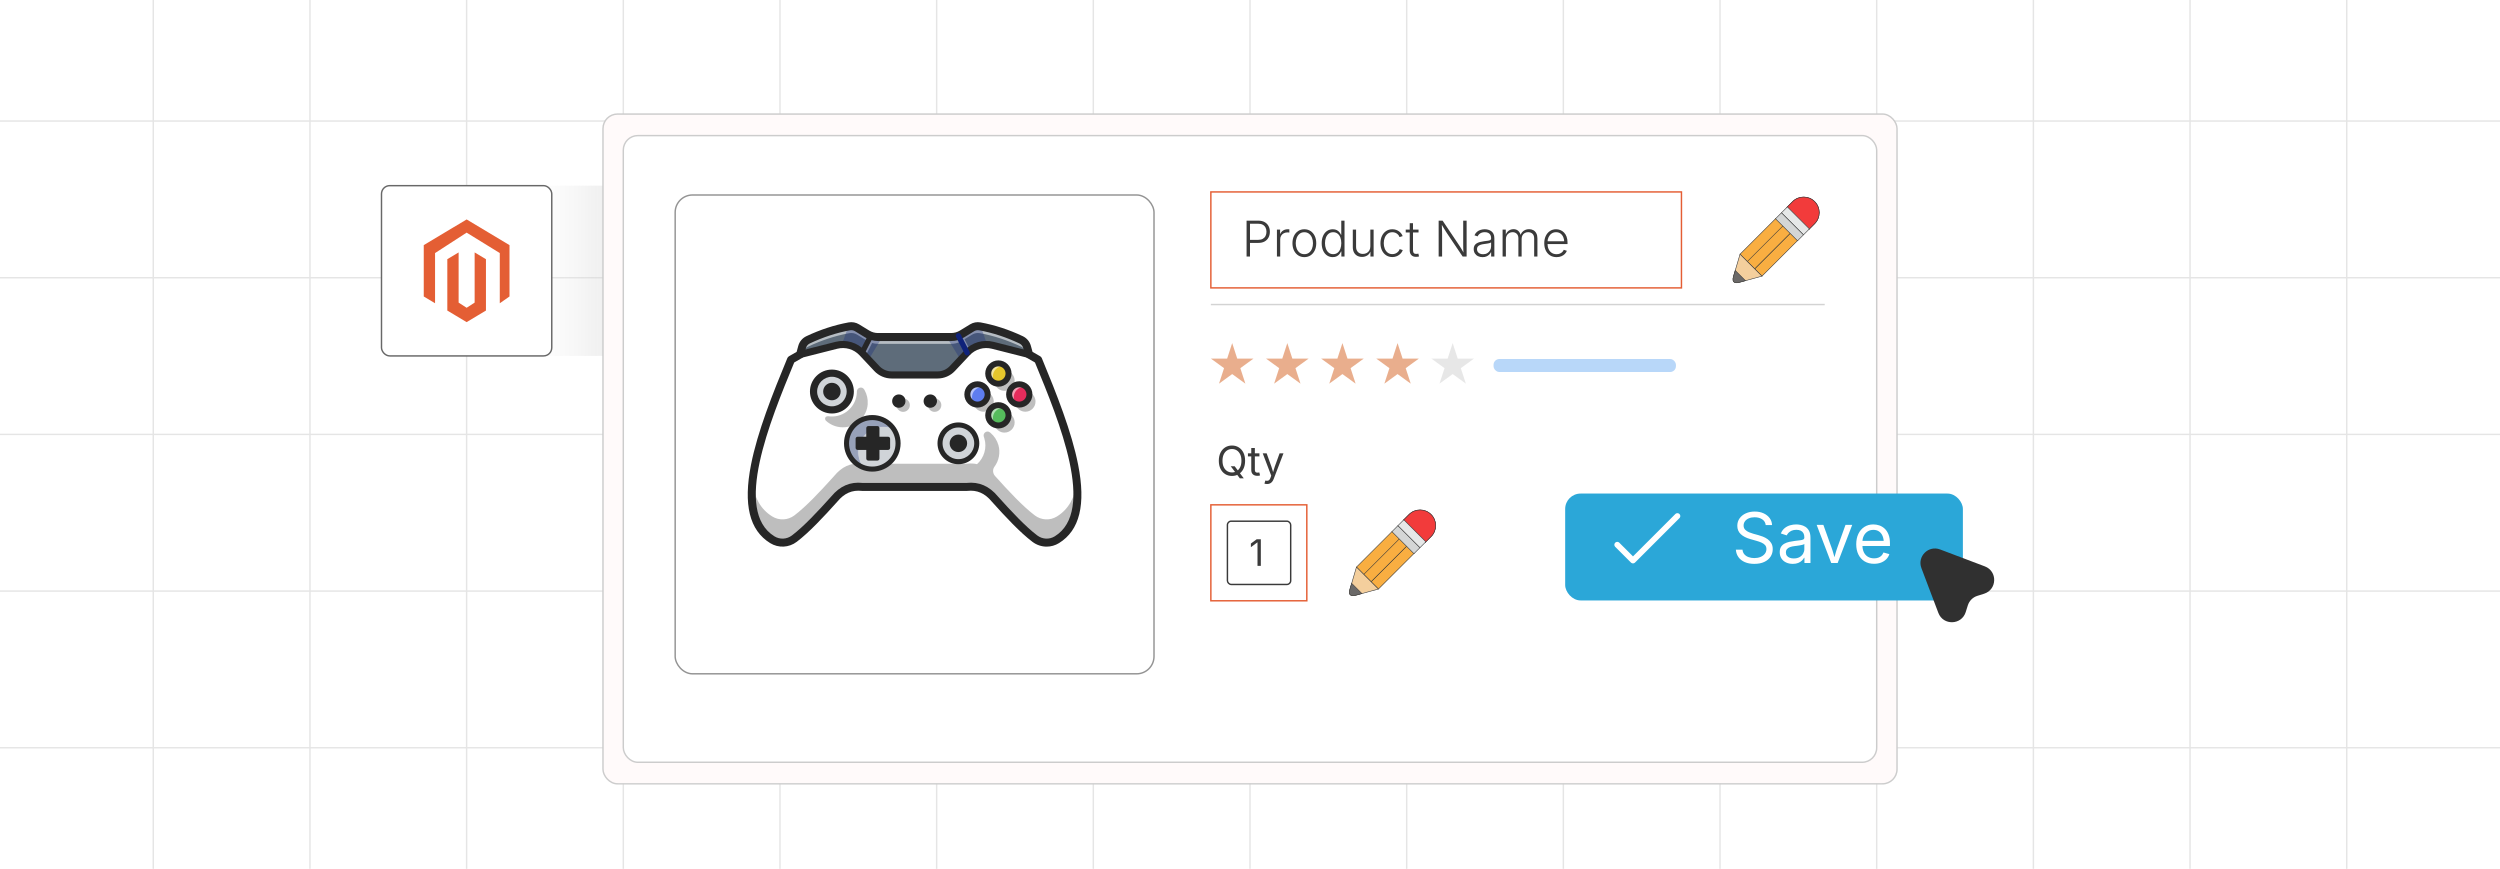 <?xml version="1.0" encoding="UTF-8"?><svg id="_01-Inline-Product-Editing-on-Frontend-Pages" xmlns="http://www.w3.org/2000/svg" xmlns:xlink="http://www.w3.org/1999/xlink" viewBox="0 0 860 298.867"><defs><linearGradient id="linear-gradient" x1="175.27" y1="93.148" x2="238.63" y2="93.148" gradientUnits="userSpaceOnUse"><stop offset="0" stop-color="#fff" stop-opacity="0"/><stop offset="1" stop-color="#a9a9a9"/></linearGradient><filter id="drop-shadow-1" filterUnits="userSpaceOnUse"><feOffset dx="0" dy="5"/><feGaussianBlur result="blur" stdDeviation="4"/><feFlood flood-color="#333" flood-opacity=".09"/><feComposite in2="blur" operator="in"/><feComposite in="SourceGraphic"/></filter><filter id="drop-shadow-2" filterUnits="userSpaceOnUse"><feOffset dx="3" dy="3"/><feGaussianBlur result="blur-2" stdDeviation="0"/><feFlood flood-color="#2ba7d8" flood-opacity=".17"/><feComposite in2="blur-2" operator="in"/><feComposite in="SourceGraphic"/></filter></defs><line x1="-1.168" y1="257.226" x2="861.168" y2="257.226" fill="none" stroke="#e5e5e5" stroke-miterlimit="10" stroke-width=".5"/><line x1="-1.168" y1="203.33" x2="861.168" y2="203.33" fill="none" stroke="#e5e5e5" stroke-miterlimit="10" stroke-width=".5"/><line x1="-1.168" y1="149.434" x2="861.168" y2="149.434" fill="none" stroke="#e5e5e5" stroke-miterlimit="10" stroke-width=".5"/><line x1="-1.168" y1="95.538" x2="861.168" y2="95.538" fill="none" stroke="#e5e5e5" stroke-miterlimit="10" stroke-width=".5"/><line x1="-1.168" y1="41.642" x2="861.168" y2="41.642" fill="none" stroke="#e5e5e5" stroke-miterlimit="10" stroke-width=".5"/><line x1="807.272" x2="807.272" y2="298.867" fill="none" stroke="#e5e5e5" stroke-miterlimit="10" stroke-width=".5"/><line x1="753.376" x2="753.376" y2="298.867" fill="none" stroke="#e5e5e5" stroke-miterlimit="10" stroke-width=".5"/><line x1="699.48" x2="699.48" y2="298.867" fill="none" stroke="#e5e5e5" stroke-miterlimit="10" stroke-width=".5"/><line x1="645.584" x2="645.584" y2="298.867" fill="none" stroke="#e5e5e5" stroke-miterlimit="10" stroke-width=".5"/><line x1="591.688" x2="591.688" y2="298.867" fill="none" stroke="#e5e5e5" stroke-miterlimit="10" stroke-width=".5"/><line x1="537.792" x2="537.792" y2="298.867" fill="none" stroke="#e5e5e5" stroke-miterlimit="10" stroke-width=".5"/><line x1="483.896" x2="483.896" y2="298.867" fill="none" stroke="#e5e5e5" stroke-miterlimit="10" stroke-width=".5"/><line x1="430" x2="430" y2="298.867" fill="none" stroke="#e5e5e5" stroke-miterlimit="10" stroke-width=".5"/><line x1="376.104" x2="376.104" y2="298.867" fill="none" stroke="#e5e5e5" stroke-miterlimit="10" stroke-width=".5"/><line x1="322.208" x2="322.208" y2="298.867" fill="none" stroke="#e5e5e5" stroke-miterlimit="10" stroke-width=".5"/><line x1="268.312" x2="268.312" y2="298.867" fill="none" stroke="#e5e5e5" stroke-miterlimit="10" stroke-width=".5"/><line x1="214.416" x2="214.416" y2="298.867" fill="none" stroke="#e5e5e5" stroke-miterlimit="10" stroke-width=".5"/><line x1="160.52" x2="160.52" y2="298.867" fill="none" stroke="#e5e5e5" stroke-miterlimit="10" stroke-width=".5"/><line x1="106.624" x2="106.624" y2="298.867" fill="none" stroke="#e5e5e5" stroke-miterlimit="10" stroke-width=".5"/><line x1="52.728" x2="52.728" y2="298.867" fill="none" stroke="#e5e5e5" stroke-miterlimit="10" stroke-width=".5"/><rect x="175.27" y="63.862" width="63.36" height="58.572" fill="url(#linear-gradient)" opacity=".71" stroke-width="0"/><rect x="131.234" y="63.862" width="58.572" height="58.572" rx="2.833" ry="2.833" fill="#fff" stroke="#686868" stroke-miterlimit="10" stroke-width=".5"/><g id="LOGO"><polygon points="175.27 84.319 175.27 101.987 171.925 104.318 171.925 87.055 160.52 80.024 149.66 87.055 149.66 104.318 145.77 101.987 145.77 84.319 160.52 75.486 175.27 84.319" fill="#e45e34" stroke-width="0"/><polygon points="167.166 89.162 167.166 106.83 164.475 108.441 160.52 110.811 156.562 108.441 153.875 106.83 153.875 89.162 157.765 86.832 157.765 104.094 160.52 105.877 163.276 104.094 163.276 86.832 167.166 89.162" fill="#e45e34" stroke-width="0"/></g><g filter="url(#drop-shadow-1)"><rect x="207.427" y="34.232" width="445.146" height="230.404" rx="5" ry="5" fill="snow" stroke="#ccc" stroke-miterlimit="10" stroke-width=".5"/><rect x="214.416" y="41.642" width="431.168" height="215.584" rx="5" ry="5" fill="#fff" stroke="#ccc" stroke-miterlimit="10" stroke-width=".5"/></g><rect x="535.419" y="166.786" width="136.813" height="36.765" rx="5.306" ry="5.306" fill="#2ba7d8" filter="url(#drop-shadow-2)" stroke-width="0"/><path d="M603.478,193.971c-1.258,0-2.35-.203-3.275-.609s-1.65-.975-2.174-1.705-.82-1.584-.891-2.561h2.285c.062.656.285,1.197.668,1.623s.873.742,1.471.949,1.236.311,1.916.311c.789,0,1.498-.129,2.127-.387s1.127-.621,1.494-1.09.551-1.012.551-1.629c0-.562-.158-1.02-.475-1.371s-.736-.641-1.26-.867-1.098-.426-1.723-.598l-2.109-.598c-1.406-.398-2.5-.969-3.281-1.711s-1.172-1.691-1.172-2.848c0-.984.266-1.846.797-2.584s1.25-1.311,2.156-1.717,1.922-.609,3.047-.609c1.148,0,2.164.203,3.047.609s1.58.959,2.092,1.658.783,1.49.814,2.373h-2.18c-.102-.852-.508-1.51-1.219-1.975s-1.586-.697-2.625-.697c-.75,0-1.408.123-1.975.369s-1.006.582-1.318,1.008-.469.912-.469,1.459c0,.609.189,1.1.568,1.471s.828.66,1.348.867.99.369,1.412.486l1.746.48c.469.125.986.297,1.553.516s1.107.51,1.623.873.939.824,1.271,1.383.498,1.244.498,2.057c0,.953-.248,1.812-.744,2.578s-1.217,1.371-2.162,1.816-2.09.668-3.434.668Z" fill="#fff" stroke-width="0"/><path d="M616.696,193.971c-.828,0-1.58-.156-2.256-.469s-1.213-.77-1.611-1.371-.598-1.332-.598-2.191c0-.75.148-1.359.445-1.828s.693-.838,1.189-1.107,1.045-.471,1.646-.604,1.207-.238,1.816-.316c.781-.102,1.418-.18,1.91-.234s.857-.148,1.096-.281.357-.359.357-.68v-.07c0-.547-.102-1.01-.305-1.389s-.508-.67-.914-.873-.914-.305-1.523-.305c-.625,0-1.16.098-1.605.293s-.807.439-1.084.732-.486.592-.627.896l-2.027-.668c.336-.797.789-1.42,1.359-1.869s1.199-.768,1.887-.955,1.367-.281,2.039-.281c.438,0,.936.053,1.494.158s1.098.314,1.617.627.949.775,1.289,1.389.51,1.432.51,2.455v8.637h-2.074v-1.781h-.141c-.148.305-.387.619-.715.943s-.754.596-1.277.814-1.156.328-1.898.328ZM617.06,192.108c.781,0,1.441-.152,1.98-.457s.949-.701,1.23-1.189.422-.998.422-1.529v-1.816c-.086.102-.273.193-.562.275s-.619.154-.99.217-.73.115-1.078.158-.623.076-.826.1c-.508.062-.982.17-1.424.322s-.795.375-1.061.668-.398.689-.398,1.189c0,.453.117.832.352,1.137s.555.535.961.691.871.234,1.395.234Z" fill="#fff" stroke-width="0"/><path d="M629.938,193.667l-5.004-13.102h2.309l2.789,7.77c.297.805.549,1.607.756,2.408s.424,1.576.65,2.326h-.773c.227-.75.443-1.525.65-2.326s.455-1.604.744-2.408l2.789-7.77h2.309l-5.004,13.102h-2.215Z" fill="#fff" stroke-width="0"/><path d="M644.681,193.948c-1.266,0-2.357-.281-3.275-.844s-1.625-1.348-2.121-2.355-.744-2.184-.744-3.527.242-2.527.727-3.551,1.17-1.824,2.057-2.402,1.924-.867,3.111-.867c.695,0,1.381.115,2.057.346s1.289.602,1.84,1.113.99,1.186,1.318,2.021.492,1.859.492,3.07v.879h-10.172v-1.781h9.035l-.984.656c0-.859-.135-1.623-.404-2.291s-.67-1.191-1.201-1.57-1.191-.568-1.98-.568-1.465.193-2.027.58-.992.891-1.289,1.512-.445,1.287-.445,1.998v1.184c0,.969.168,1.791.504,2.467s.807,1.188,1.412,1.535,1.307.521,2.104.521c.516,0,.984-.074,1.406-.223s.785-.373,1.09-.674.539-.674.703-1.119l2.039.562c-.203.656-.547,1.234-1.031,1.734s-1.084.891-1.799,1.172-1.521.422-2.42.422Z" fill="#fff" stroke-width="0"/><polyline points="556.338 187.4 561.746 192.808 577.024 177.53" fill="none" stroke="#fff" stroke-linecap="round" stroke-linejoin="round" stroke-width="2"/><path d="M676.934,208.238l-.729,2.321c-1.419,4.514-7.74,4.695-9.414.269l-5.825-15.395c-1.519-4.014,2.41-7.943,6.424-6.424l15.395,5.825c4.425,1.674,4.244,7.996-.269,9.414l-2.321.729c-1.554.488-2.771,1.706-3.26,3.26Z" fill="#303030" stroke-width="0"/><rect x="232.258" y="67.074" width="164.72" height="164.72" rx="5.981" ry="5.981" fill="#fff" stroke="#939393" stroke-miterlimit="10" stroke-width=".5"/><path d="M363.572,185.656c-2.364,1.466-5.382,1.305-7.598-.371-4.102-3.109-8.858-8.182-13.729-13.606-2.438-2.944-5.502-4.657-9.681-4.176h-35.892c-4.176-.482-7.244,1.231-9.677,4.176-.132.148-.264.292-.395.437-4.736,5.259-9.348,10.143-13.334,13.169-2.22,1.676-5.234,1.837-7.602.371-5.856-3.611-7.581-10.398-6.922-18.741.004-.078.012-.156.021-.239.136-1.701.379-3.463.704-5.279,0-.008,0-.021.004-.029.025-.14.054-.284.078-.424,1.544-8.376,4.818-17.786,8.405-26.928,1.062-2.706,2.15-5.386,3.229-8.014.313-.758.622-1.52.931-2.265l3.109-1.783.049-.165.671-2.463c.288-1.067,1.034-1.956,2.034-2.426,4.456-2.108,9.055-3.665,13.824-4.571.124-.025.243-.049.366-.07.914-.165,1.861.012,2.66.498l3.504,2.137c1.112.684,2.393,1.046,3.702,1.046h25.173c1.305,0,2.586-.362,3.702-1.046l3.5-2.137c.795-.486,1.746-.663,2.664-.498,4.892.898,9.616,2.479,14.186,4.641,1.001.469,1.742,1.359,2.038,2.426l.717,2.627,3.109,1.783c.329.795.663,1.602.992,2.413,4.769,11.6,9.706,24.321,11.65,35.225,1.935,10.843.91,19.894-6.193,24.28Z" fill="#5e6c7a" stroke-width="0"/><path d="M269.189,186.782c-1.238,0-2.478-.34-3.587-1.027-5.432-3.35-7.714-9.515-6.977-18.849.004-.073.012-.15.02-.23.132-1.648.362-3.378.706-5.299-.001.002-.003-.011.006-.039.012-.067.025-.136.038-.204.013-.07.027-.141.039-.21,1.718-9.32,5.623-19.844,8.411-26.95.925-2.356,1.951-4.903,3.229-8.015.144-.349.288-.7.431-1.049.167-.408.334-.815.5-1.217l.015-.037,3.103-1.78.036-.12.67-2.46c.298-1.104,1.063-2.015,2.097-2.5,4.564-2.16,9.225-3.701,13.852-4.58l.056-.011c.105-.021.208-.042.313-.059.943-.17,1.916.012,2.74.514l3.505,2.137c1.095.673,2.354,1.029,3.642,1.029h25.173c1.283,0,2.542-.356,3.642-1.029l3.5-2.137c.82-.502,1.796-.684,2.745-.513,4.753.872,9.535,2.437,14.216,4.65,1.027.482,1.793,1.393,2.101,2.499l.704,2.581,3.102,1.779.015.037c.33.795.663,1.602.993,2.414,4.927,11.986,9.75,24.553,11.657,35.249,2.222,12.451.179,20.432-6.247,24.399l0-0c-2.377,1.474-5.482,1.323-7.729-.377-4.161-3.154-9.065-8.41-13.746-13.621-2.667-3.222-5.802-4.573-9.582-4.138l-35.906.001c-3.798-.438-6.928.915-9.588,4.134-.128.144-.253.281-.378.417l-.021.023c-4.507,5.005-9.244,10.066-13.35,13.184-1.234.932-2.689,1.403-4.146,1.404ZM259.581,161.405l-.001.013c-.343,1.913-.572,3.636-.703,5.268-.009.09-.017.163-.02.236-.73,9.241,1.517,15.336,6.868,18.636,2.332,1.444,5.265,1.301,7.471-.364,4.09-3.105,8.818-8.158,13.318-13.154l.022-.024c.124-.136.248-.272.373-.412,2.712-3.281,5.912-4.659,9.778-4.214l35.879-.001c3.852-.445,7.052.935,9.771,4.218,4.67,5.198,9.565,10.445,13.71,13.587,2.171,1.642,5.171,1.788,7.466.364l0-0c6.335-3.911,8.344-11.814,6.14-24.161-1.903-10.674-6.72-23.227-11.643-35.202-.324-.799-.652-1.593-.977-2.376l-3.116-1.787-.729-2.673c-.289-1.041-1.009-1.898-1.976-2.351-4.663-2.205-9.426-3.764-14.158-4.632-.894-.16-1.811.011-2.583.483l-3.5,2.137c-1.135.695-2.436,1.063-3.763,1.063h-25.173c-1.33,0-2.632-.368-3.763-1.063l-3.504-2.137c-.775-.471-1.693-.643-2.579-.483-.105.017-.205.038-.307.058l-.057.011c-4.609.876-9.25,2.41-13.797,4.562-.973.456-1.692,1.313-1.972,2.351l-.735,2.675-3.115,1.786c-.161.39-.323.784-.485,1.179-.143.349-.286.7-.431,1.049-1.277,3.111-2.303,5.657-3.228,8.012-2.784,7.097-6.684,17.607-8.399,26.906-.012.069-.026.141-.039.212-.013.071-.027.142-.039.211l-.003.017Z" fill="#0f227a" stroke-width="0"/><g opacity=".55"><path d="M369.766,161.318c-1.944-10.904-6.881-23.625-11.65-35.225-.329-.811-.663-1.618-.992-2.413l-3.109-1.783-.717-2.627c-.297-1.067-1.038-1.956-2.038-2.425-4.571-2.162-9.294-3.743-14.186-4.641-.918-.165-1.87.012-2.664.498l-3.5,2.137c-.057.035-.117.066-.175.099-.262-.154-.593-.178-.883-.029-.257.132-.422.369-.477.631-.698.225-1.428.345-2.167.345h-25.173c-.332,0-.662-.024-.988-.07.036-.364-.148-.73-.494-.906-.451-.23-1.003-.052-1.234.399l-.014.027c-.335-.14-.661-.304-.973-.496l-3.504-2.137c-.799-.486-1.746-.663-2.66-.498-.124.021-.243.045-.366.07-4.769.906-9.368,2.463-13.824,4.571-1.001.469-1.746,1.359-2.034,2.425l-.671,2.463-.049.165-3.109,1.783c-.309.745-.618,1.507-.931,2.265-1.079,2.627-2.166,5.308-3.229,8.014-3.587,9.142-6.861,18.552-8.405,26.928-.025.14-.054.284-.078.424-.004.008-.004.021-.004.029-.325,1.816-.568,3.579-.704,5.279-.008.082-.016.161-.021.239-.12,1.524-.16,2.995-.111,4.405.021-.657.057-1.324.111-2.002.004-.078.012-.156.021-.239.136-1.701.379-3.463.704-5.279,0-.008,0-.021.004-.029.025-.14.054-.284.078-.424,1.544-8.376,4.818-17.786,8.405-26.928,1.062-2.706,2.15-5.386,3.229-8.014.313-.758.622-1.52.931-2.265l3.109-1.783.049-.165.671-2.463c.288-1.067,1.034-1.956,2.034-2.426,4.456-2.108,9.055-3.665,13.824-4.571.124-.025.243-.049.366-.07.914-.165,1.861.012,2.66.498l3.503,2.136-2.013,3.936c-.231.451-.052,1.003.399,1.234.134.068.276.101.417.101.334,0,.655-.183.817-.5l2.058-4.023c.654.195,1.335.299,2.026.299h25.173c1.039,0,2.061-.233,2.998-.671l2.248,4.395c.162.317.484.5.817.5.14,0,.283-.032.417-.101.451-.231.63-.783.399-1.234l-2.29-4.477,2.613-1.595c.795-.486,1.746-.663,2.664-.498,4.892.898,9.616,2.479,14.186,4.641,1.001.469,1.742,1.359,2.038,2.426l.717,2.627,3.109,1.783c.329.795.663,1.602.992,2.413,4.769,11.6,9.706,24.321,11.65,35.225.468,2.623.761,5.14.839,7.513.105-3.05-.209-6.387-.839-9.915Z" fill="#fff" stroke-width="0"/></g><g opacity=".3"><path d="M325.818,115.942c.049.222.078.354.078.354l4.505,7.445,1.437-.688c2.652-5.255,7.721-4.542,7.721-4.542l-2.03-5.852-.14-.329c-.124-.025-.243-.049-.366-.07-.914-.165-1.861.012-2.66.498l-3.504,2.137c-1.112.684-2.393,1.046-3.702,1.046h-1.338Z" fill="#0f227a" stroke-width="0"/></g><g opacity=".3"><path d="M303.371,115.942c-.049.222-.078.354-.078.354l-4.505,7.445-1.437-.688c-2.652-5.255-7.721-4.542-7.721-4.542l2.03-5.852.14-.329c.124-.025.243-.049.366-.07.914-.165,1.861.012,2.66.498l3.504,2.137c1.112.684,2.393,1.046,3.702,1.046h1.338Z" fill="#0f227a" stroke-width="0"/></g><path d="M369.766,161.376c-1.944-10.904-6.881-23.625-11.65-35.225-.329-.811-.663-1.618-.992-2.413l-3.109-1.783-.001-.002-12.506-3.172c-3.192-.809-6.571.179-8.824,2.58l-5.088,5.424c-1.316,1.403-3.154,2.199-5.077,2.199h-15.801c-1.923,0-3.761-.796-5.077-2.199l-5.088-5.424c-2.253-2.401-5.632-3.39-8.824-2.58l-12.508,3.174-3.109,1.783c-.309.745-.618,1.507-.931,2.265-1.079,2.627-2.166,5.308-3.229,8.014-3.587,9.142-6.861,18.552-8.405,26.928-.025.14-.054.284-.078.424-.004.008-.004.021-.004.029-.325,1.816-.568,3.579-.704,5.279-.008.082-.016.161-.021.239-.659,8.343,1.067,15.13,6.922,18.741,2.368,1.466,5.382,1.305,7.602-.371,3.986-3.027,8.598-7.911,13.334-13.169.132-.144.264-.288.395-.437,2.434-2.944,5.502-4.657,9.677-4.176h35.893c4.18-.482,7.244,1.231,9.681,4.176,4.872,5.423,9.628,10.497,13.729,13.606,2.215,1.676,5.234,1.837,7.598.371,7.104-4.386,8.129-13.437,6.193-24.28Z" fill="#fff" stroke-width="0"/><g opacity=".3"><path d="M363.572,185.653c-2.363,1.469-5.381,1.306-7.596-.368-4.104-3.109-8.859-8.185-13.729-13.609-2.44-2.942-5.506-4.654-9.682-4.171h-35.895c-4.176-.483-7.242,1.229-9.677,4.171-.129.148-.263.297-.397.44-4.736,5.257-9.347,10.141-13.331,13.169-2.22,1.674-5.233,1.837-7.601.368-5.855-3.612-7.582-10.394-6.922-18.742,0-.077.01-.153.019-.234.019-.254.043-.507.072-.765.641,5.114,2.712,9.223,6.831,11.758,2.368,1.469,5.381,1.306,7.601-.368,3.985-3.028,8.596-7.912,13.331-13.169.134-.148.268-.292.397-.44,2.435-2.942,5.501-4.654,9.677-4.176h35.895c1.277-.148,2.454-.086,3.54.148.005.005.005,0,.005,0,2.425-2.186,3.492-5.678,2.487-8.926-.048-.148-.096-.297-.148-.44-.478-1.292,1.019-2.406,2.095-1.55.067.053.129.105.191.158,1.263,1.057,2.224,2.492,2.722,4.209.742,2.61.168,5.363-1.371,7.451-.689.934-.597,2.216.146,3.107.005.006.01.012.015.018,4.87,5.424,9.624,10.5,13.729,13.609,2.215,1.674,5.233,1.837,7.596.368,4.119-2.54,6.195-6.649,6.831-11.767.88,8.802-.741,15.991-6.831,19.751Z" fill="#262626" stroke-width="0"/></g><path d="M360.049,188.043c-1.726 0-3.447-.559-4.905-1.664-4.241-3.213-9.198-8.521-13.922-13.779-.012-.014-.025-.028-.037-.042-2.402-2.903-5.091-4.074-8.465-3.688-.052.006-.104.009-.156.009h-35.893c-.052,0-.104-.003-.156-.009-3.373-.386-6.063.786-8.464,3.688-.012.014-.024.029-.037.042-4.724,5.257-9.68,10.565-13.922,13.779-2.696,2.043-6.289,2.219-9.153.449-7.131-4.406-9.285-13.226-6.587-26.964,2.219-11.299,7.387-24.302,12.49-36.653.116-.281.322-.516.587-.668l2.616-1.501.569-2.077c.4-1.459,1.41-2.665,2.774-3.309,4.781-2.259,9.669-3.856,14.529-4.746,1.252-.23,2.54.01,3.629.675l3.503,2.141c.899.549,1.93.839,2.983.839h25.174c1.053,0,2.085-.29,2.983-.839l3.504-2.141c1.088-.665,2.376-.905,3.629-.675,4.859.89,9.747,2.487,14.528,4.746,1.364.644,2.375,1.85,2.774,3.309l.569,2.077,2.615,1.501c.264.151.47.386.587.668,5.103,12.351,10.271,25.354,12.49,36.653,2.698,13.738.543,22.558-6.587,26.964-1.315.812-2.783,1.215-4.248,1.215ZM343.287,170.782c4.628,5.149,9.467,10.334,13.519,13.404,1.783,1.351,4.156,1.469,6.045.302,14.147-8.742,1.64-39.314-6.82-59.792l-2.7-1.55c-.315-.181-.546-.479-.642-.83l-.719-2.625c-.187-.683-.659-1.247-1.296-1.548-4.565-2.157-9.224-3.68-13.849-4.528-.586-.108-1.189.005-1.699.317l-3.503,2.141c-1.331.813-2.859,1.243-4.418,1.243h-25.174c-1.56,0-3.087-.43-4.418-1.243l-3.503-2.141c-.51-.311-1.112-.424-1.699-.317-4.624.847-9.284,2.371-13.849,4.528-.636.301-1.108.865-1.295,1.548l-.719,2.625c-.096.351-.327.649-.642.83l-2.7,1.55c-8.46,20.478-20.967,51.05-6.82,59.792,1.89,1.168,4.262,1.049,6.045-.302,4.052-3.07,8.891-8.255,13.519-13.404,2.986-3.598,6.522-5.121,10.799-4.655h35.74c4.277-.466,7.812,1.057,10.799,4.655Z" fill="#262626" stroke-width="0"/><path d="M322.519,130.207h-15.801c-2.252,0-4.428-.942-5.969-2.585l-5.088-5.424c-1.948-2.076-4.872-2.932-7.631-2.231l-12.507,3.172c-.655.165-1.32-.23-1.486-.885-.166-.655.23-1.32.885-1.486l12.507-3.172c3.621-.919,7.459.204,10.016,2.929l5.088,5.424c1.081,1.152,2.606,1.813,4.185,1.813h15.801c1.579,0,3.105-.661,4.185-1.813l5.088-5.424c2.556-2.725,6.393-3.848,10.016-2.929l12.507,3.172c.655.166,1.051.831.885,1.486-.166.655-.832,1.05-1.486.885l-12.507-3.172c-2.76-.7-5.684.155-7.631,2.231l-5.088,5.424c-1.541,1.643-3.717,2.585-5.969,2.585Z" fill="#262626" stroke-width="0"/><path d="M296.552,122.278c-.141,0-.283-.032-.417-.101-.451-.231-.63-.783-.399-1.234l3.002-5.868c.231-.451.784-.629,1.234-.399.451.231.63.783.399,1.234l-3.002,5.868c-.162.317-.484.5-.817.5Z" fill="#262626" stroke-width="0"/><path d="M332.689,122.278c-.333,0-.655-.182-.817-.5l-3.002-5.868c-.231-.451-.052-1.003.399-1.234.451-.23,1.003-.052,1.234.399l3.002,5.868c.231.451.052,1.003-.399,1.234-.134.068-.276.101-.417.101Z" fill="#0f227a" stroke-width="0"/><circle cx="300.071" cy="152.503" r="8.865" fill="#d0d4d8" stroke-width="0"/><path d="M300.071,161.485c-4.952,0-8.981-4.029-8.981-8.981s4.029-8.981,8.981-8.981,8.981,4.029,8.981,8.981-4.029,8.981-8.981,8.981ZM300.071,143.754c-4.825,0-8.749,3.925-8.749,8.749s3.925,8.749,8.749,8.749,8.749-3.925,8.749-8.749-3.925-8.749-8.749-8.749Z" fill="#0f227a" stroke-width="0"/><g opacity=".3"><path d="M307.242,147.294c-1.027-.419-2.155-.651-3.335-.651-4.897,0-8.865,3.971-8.865,8.865,0,1.947.627,3.748,1.694,5.209-3.244-1.315-5.53-4.497-5.53-8.214,0-4.894,3.971-8.865,8.865-8.865,2.95,0,5.561,1.44,7.172,3.656Z" fill="#102770" stroke-width="0"/><path d="M297.153,161.043l-.472-.191c-3.415-1.384-5.621-4.661-5.621-8.349,0-4.968,4.042-9.011,9.01-9.011,2.873,0,5.598,1.389,7.289,3.716l.299.412-.472-.192c-1.042-.425-2.146-.64-3.28-.64-4.808,0-8.721,3.912-8.721,8.72,0,1.859.576,3.631,1.666,5.124l.3.411ZM300.07,143.783c-4.808,0-8.72,3.912-8.72,8.72,0,3.4,1.937,6.439,4.977,7.877-.938-1.45-1.431-3.123-1.431-4.872,0-4.968,4.042-9.011,9.011-9.011.999,0,1.975.162,2.909.481-1.649-2.01-4.134-3.196-6.745-3.196Z" fill="#0f227a" stroke-width="0"/></g><path d="M300.071,162.24c-5.368,0-9.736-4.368-9.736-9.736s4.368-9.736,9.736-9.736,9.736,4.368,9.736,9.736-4.368,9.736-9.736,9.736ZM300.071,144.509c-4.408,0-7.995,3.586-7.995,7.995s3.587,7.995,7.995,7.995,7.995-3.586,7.995-7.995-3.587-7.995-7.995-7.995Z" fill="#262626" stroke-width="0"/><circle cx="329.687" cy="152.503" r="6.318" fill="#5e6c7a" stroke-width="0"/><path d="M329.687,158.967c-3.564,0-6.463-2.899-6.463-6.463s2.899-6.463,6.463-6.463c3.564,0,6.463,2.899,6.463,6.463s-2.899,6.463-6.463,6.463ZM329.687,146.331c-3.404,0-6.173,2.769-6.173,6.173,0,3.404,2.769,6.173,6.173,6.173s6.173-2.769,6.173-6.173c0-3.404-2.769-6.173-6.173-6.173Z" fill="#0f227a" stroke-width="0"/><circle cx="329.687" cy="152.503" r="6.318" fill="#d0d4d8" stroke-width="0"/><path d="M329.687,158.937c-3.548,0-6.434-2.886-6.434-6.434,0-3.548,2.886-6.434,6.434-6.434,3.548,0,6.434,2.886,6.434,6.434,0,3.548-2.886,6.434-6.434,6.434ZM329.687,146.302c-3.42,0-6.202,2.782-6.202,6.202s2.782,6.202,6.202,6.202,6.202-2.782,6.202-6.202-2.782-6.202-6.202-6.202Z" fill="#0f227a" stroke-width="0"/><path d="M329.687,159.692c-3.964,0-7.188-3.225-7.188-7.189s3.225-7.189,7.188-7.189,7.189,3.225,7.189,7.189-3.225,7.189-7.189,7.189ZM329.687,147.056c-3.003,0-5.447,2.444-5.447,5.447,0,3.004,2.444,5.447,5.447,5.447,3.004,0,5.447-2.444,5.447-5.447,0-3.004-2.444-5.447-5.447-5.447Z" fill="#262626" stroke-width="0"/><circle cx="329.687" cy="152.503" r="3.006" fill="#262626" stroke-width="0"/><circle cx="286.176" cy="134.689" r="6.318" fill="#5e6c7a" stroke-width="0"/><path d="M286.176,141.153c-3.564,0-6.463-2.899-6.463-6.463s2.899-6.463,6.463-6.463c3.564,0,6.463,2.899,6.463,6.463s-2.899,6.463-6.463,6.463ZM286.176,128.517c-3.404,0-6.173,2.769-6.173,6.173,0,3.404,2.769,6.173,6.173,6.173s6.173-2.769,6.173-6.173c0-3.404-2.769-6.173-6.173-6.173Z" fill="#0f227a" stroke-width="0"/><g opacity=".3"><path d="M298.488,139.076c-.313,4.093-3.57,7.445-7.651,7.874-2.619.272-5.036-.642-6.778-2.273-.572-.885-.016-1.528.832-1.495.56.086,1.137.115,1.725.086,4.349-.214,7.907-3.76,8.137-8.108.008-.152.012-.309.012-.461.004-1.38,1.791-1.907,2.504-.729.045.074.087.144.128.214.815,1.429,1.223,3.109,1.091,4.892Z" fill="#262626" stroke-width="0"/></g><circle cx="286.176" cy="134.689" r="6.318" fill="#d0d4d8" stroke-width="0"/><path d="M286.176,142.243c-4.165,0-7.553-3.388-7.553-7.553,0-4.165,3.388-7.553,7.553-7.553s7.553,3.388,7.553,7.553c0,4.165-3.388,7.553-7.553,7.553ZM286.176,129.607c-2.803,0-5.083,2.28-5.083,5.083s2.28,5.082,5.083,5.082c2.802,0,5.082-2.28,5.082-5.082s-2.28-5.083-5.082-5.083Z" fill="#262626" stroke-width="0"/><circle cx="286.176" cy="134.689" r="3.006" fill="#262626" stroke-width="0"/><circle cx="343.445" cy="128.497" r="3.497" fill="#e5c62c" stroke-width="0"/><path d="M306.2,150.938v3.131c0,.388-.315.703-.703.703h-2.966v2.966c0,.388-.315.703-.703.703h-3.128c-.388,0-.703-.315-.703-.703v-2.966h-2.966c-.388,0-.703-.315-.703-.703v-3.131c0-.388.315-.703.703-.703h2.966v-2.966c0-.388.315-.703.703-.703h3.128c.388,0,.703.315.703.703v2.966h2.966c.388,0,.703.315.703.703Z" fill="#262626" stroke-width="0"/><circle cx="350.63" cy="135.682" r="3.497" fill="#e52c5c" stroke-width="0"/><circle cx="336.259" cy="135.682" r="3.497" fill="#5e7def" stroke-width="0"/><g opacity=".3"><path d="M349.037,130.953c0,1.932-1.568,3.497-3.497,3.497-1.525,0-2.825-.978-3.302-2.342.498.272,1.067.425,1.669.425,1.932,0,3.497-1.565,3.497-3.497,0-.404-.07-.792-.196-1.156,1.088.59,1.828,1.746,1.828,3.072Z" fill="#262626" stroke-width="0"/><path d="M349.037,145.324c0,1.932-1.568,3.497-3.497,3.497-1.525,0-2.825-.978-3.302-2.342.498.272,1.067.425,1.669.425,1.932,0,3.497-1.565,3.497-3.497,0-.407-.07-.795-.196-1.156,1.088.59,1.828,1.746,1.828,3.072Z" fill="#262626" stroke-width="0"/><path d="M356.221,138.14c0,1.929-1.565,3.494-3.497,3.494-1.525,0-2.825-.978-3.302-2.339.495.272,1.067.425,1.672.425,1.932,0,3.497-1.565,3.497-3.497,0-.407-.07-.795-.196-1.156,1.088.593,1.825,1.746,1.825,3.072Z" fill="#262626" stroke-width="0"/><path d="M341.849,138.14c0,1.929-1.565,3.494-3.497,3.494-1.525,0-2.825-.978-3.302-2.339.495.272,1.067.425,1.672.425,1.932,0,3.497-1.565,3.497-3.497,0-.407-.07-.795-.196-1.156,1.088.593,1.825,1.746,1.825,3.072Z" fill="#262626" stroke-width="0"/></g><circle cx="343.445" cy="142.868" r="3.497" fill="#55bc5c" stroke-width="0"/><g opacity=".55"><path d="M345.974,126.085c-.297-.086-.608-.129-.928-.129-1.932,0-3.497,1.564-3.497,3.497,0,.938.368,1.789.966,2.411-1.478-.402-2.569-1.756-2.569-3.368,0-1.933,1.569-3.497,3.497-3.497.995,0,1.894.416,2.53,1.086Z" fill="#fff" stroke-width="0"/></g><g opacity=".55"><path d="M353.159,133.27c-.297-.086-.608-.129-.928-.129-1.932,0-3.497,1.569-3.497,3.497,0,.938.368,1.789.966,2.411-1.478-.402-2.569-1.756-2.569-3.368,0-1.928,1.569-3.497,3.497-3.497.995,0,1.894.416,2.53,1.086Z" fill="#fff" stroke-width="0"/></g><g opacity=".55"><path d="M338.789,133.27c-.297-.086-.608-.129-.928-.129-1.933,0-3.497,1.569-3.497,3.497,0,.938.368,1.789.966,2.411-1.483-.402-2.569-1.756-2.569-3.368,0-1.928,1.564-3.497,3.497-3.497.995,0,1.894.416,2.53,1.086Z" fill="#fff" stroke-width="0"/></g><g opacity=".55"><path d="M345.974,140.459c-.297-.086-.608-.129-.928-.129-1.932,0-3.497,1.564-3.497,3.497,0,.938.368,1.784.966,2.411-1.478-.402-2.569-1.76-2.569-3.368,0-1.933,1.569-3.497,3.497-3.497.995,0,1.894.416,2.53,1.086Z" fill="#fff" stroke-width="0"/></g><path d="M343.445,147.394c-2.496,0-4.526-2.031-4.526-4.526s2.031-4.526,4.526-4.526c2.496,0,4.527,2.031,4.527,4.526s-2.031,4.526-4.527,4.526ZM343.445,140.401c-1.36,0-2.467,1.107-2.467,2.467s1.107,2.467,2.467,2.467c1.361,0,2.467-1.107,2.467-2.467s-1.107-2.467-2.467-2.467Z" fill="#262626" stroke-width="0"/><path d="M343.445,133.023c-2.496,0-4.526-2.031-4.526-4.526s2.031-4.526,4.526-4.526c2.496,0,4.527,2.031,4.527,4.526s-2.031,4.526-4.527,4.526ZM343.445,126.029c-1.36,0-2.467,1.107-2.467,2.467s1.107,2.467,2.467,2.467c1.361,0,2.467-1.107,2.467-2.467s-1.107-2.467-2.467-2.467Z" fill="#262626" stroke-width="0"/><path d="M350.63,140.209c-2.496,0-4.526-2.031-4.526-4.526,0-2.496,2.031-4.526,4.526-4.526s4.526,2.031,4.526,4.526c0,2.496-2.031,4.526-4.526,4.526ZM350.63,133.215c-1.36,0-2.467,1.107-2.467,2.467,0,1.361,1.107,2.467,2.467,2.467s2.467-1.107,2.467-2.467c0-1.36-1.107-2.467-2.467-2.467Z" fill="#262626" stroke-width="0"/><path d="M336.259,140.209c-2.496,0-4.527-2.031-4.527-4.526,0-2.496,2.031-4.526,4.527-4.526,2.496,0,4.526,2.031,4.526,4.526,0,2.496-2.031,4.526-4.526,4.526ZM336.259,133.215c-1.361,0-2.467,1.107-2.467,2.467,0,1.361,1.107,2.467,2.467,2.467,1.36,0,2.467-1.107,2.467-2.467,0-1.36-1.107-2.467-2.467-2.467Z" fill="#262626" stroke-width="0"/><circle cx="309.207" cy="137.991" r="2.308" fill="#262626" stroke-width="0"/><circle cx="320.03" cy="137.991" r="2.308" fill="#262626" stroke-width="0"/><g opacity=".3"><path d="M312.992,139.37c0,1.275-1.033,2.311-2.308,2.311-.981,0-1.822-.614-2.152-1.483.214.067.44.101.676.101,1.275,0,2.308-1.033,2.308-2.308,0-.293-.055-.572-.156-.828.945.287,1.632,1.168,1.632,2.207Z" fill="#262626" stroke-width="0"/><path d="M323.814,139.37c0,1.275-1.033,2.311-2.308,2.311-.981,0-1.822-.614-2.152-1.483.214.067.44.101.676.101,1.275,0,2.308-1.033,2.308-2.308,0-.293-.055-.572-.156-.828.945.287,1.632,1.168,1.632,2.207Z" fill="#262626" stroke-width="0"/></g><line x1="416.536" y1="104.762" x2="627.703" y2="104.762" fill="none" stroke="#d3d3d3" stroke-miterlimit="10" stroke-width=".5"/><g opacity=".58"><rect x="513.785" y="123.504" width="62.735" height="4.464" rx="1.986" ry="1.986" fill="#4898ef" opacity=".67" stroke-width="0"/><polygon points="423.874 118.02 425.606 123.352 431.212 123.352 426.677 126.646 428.409 131.978 423.874 128.683 419.339 131.978 421.071 126.646 416.536 123.352 422.142 123.352 423.874 118.02" fill="#d9743b" stroke-width="0"/><polygon points="442.835 118.02 444.568 123.352 450.173 123.352 445.638 126.646 447.37 131.978 442.835 128.683 438.3 131.978 440.033 126.646 435.498 123.352 441.103 123.352 442.835 118.02" fill="#d9743b" stroke-width="0"/><polygon points="461.797 118.02 463.529 123.352 469.135 123.352 464.6 126.646 466.332 131.978 461.797 128.683 457.262 131.978 458.994 126.646 454.459 123.352 460.065 123.352 461.797 118.02" fill="#d9743b" stroke-width="0"/><polygon points="480.758 118.02 482.491 123.352 488.096 123.352 483.561 126.646 485.293 131.978 480.758 128.683 476.223 131.978 477.956 126.646 473.421 123.352 479.026 123.352 480.758 118.02" fill="#d9743b" stroke-width="0"/><polygon points="499.72 118.02 501.452 123.352 507.058 123.352 502.523 126.646 504.255 131.978 499.72 128.683 495.185 131.978 496.917 126.646 492.382 123.352 497.988 123.352 499.72 118.02" fill="#d6d6d6" stroke-width="0"/></g><rect x="416.536" y="66.026" width="161.885" height="33.008" fill="#fff" stroke="#e45e34" stroke-miterlimit="10" stroke-width=".5"/><path d="M428.822,88.254v-12.348h4.027c.873,0,1.605.168,2.196.505s1.037.793,1.339,1.368c.301.575.451,1.224.451,1.947,0,.724-.15,1.376-.451,1.956-.302.58-.746,1.039-1.335,1.375-.588.337-1.319.505-2.191.505h-3.142v-1.052h3.092c.641,0,1.173-.12,1.595-.36.423-.241.739-.571.949-.991.21-.419.315-.897.315-1.434,0-.53-.105-1.005-.315-1.425s-.527-.749-.953-.986c-.426-.237-.959-.356-1.6-.356h-2.801v11.296h-1.177Z" fill="#3a3a3a" stroke-width="0"/><path d="M439.264,88.254v-9.265h1.094v1.442h.083c.188-.475.51-.855.966-1.14s.974-.427,1.554-.427c.094,0,.193.001.299.004.104.003.195.007.273.013v1.127c-.039-.011-.122-.023-.249-.037s-.266-.021-.414-.021c-.476,0-.901.103-1.276.307-.376.205-.67.484-.883.837s-.319.76-.319,1.218v5.942h-1.127Z" fill="#3a3a3a" stroke-width="0"/><path d="M448.695,88.453c-.807,0-1.517-.203-2.13-.609s-1.094-.97-1.441-1.691c-.349-.721-.522-1.548-.522-2.482,0-.95.174-1.786.522-2.507.348-.721.828-1.285,1.441-1.691.613-.406,1.323-.609,2.13-.609.801,0,1.51.203,2.126.609.616.406,1.098.97,1.446,1.691.348.721.521,1.557.521,2.507,0,.934-.172,1.761-.518,2.482-.346.721-.826,1.285-1.442,1.691-.615.406-1.327.609-2.134.609ZM448.695,87.434c.636,0,1.174-.171,1.616-.514.442-.342.777-.798,1.007-1.367s.344-1.196.344-1.881c0-.69-.116-1.322-.348-1.894-.232-.572-.569-1.03-1.011-1.376-.442-.345-.979-.518-1.608-.518s-1.164.172-1.604.518c-.439.346-.774.804-1.007,1.376s-.348,1.203-.348,1.894c0,.685.114,1.312.344,1.881.229.569.563,1.025,1.003,1.367.438.343.977.514,1.611.514Z" fill="#3a3a3a" stroke-width="0"/><path d="M458.458,88.453c-.752,0-1.413-.2-1.985-.601-.571-.4-1.017-.961-1.334-1.683-.317-.721-.477-1.562-.477-2.523,0-.956.16-1.792.48-2.511s.767-1.276,1.339-1.674c.571-.398,1.233-.597,1.984-.597.563,0,1.033.101,1.409.303s.678.449.907.742c.229.292.404.58.526.862h.091v-4.865h1.119v12.348h-1.086v-1.732h-.124c-.122.287-.299.58-.53.878-.232.298-.536.548-.912.75-.375.202-.845.302-1.408.302ZM458.606,87.434c.597,0,1.104-.163,1.521-.489.417-.326.734-.775.953-1.347.218-.572.327-1.225.327-1.96,0-.734-.109-1.384-.327-1.947-.219-.563-.536-1.006-.953-1.326-.418-.32-.925-.48-1.521-.48-.602,0-1.113.166-1.533.497s-.737.78-.952,1.347c-.216.566-.323,1.203-.323,1.91,0,.708.108,1.348.327,1.923.218.575.537,1.03.957,1.367.42.337.928.506,1.524.506Z" fill="#3a3a3a" stroke-width="0"/><path d="M468.535,88.378c-.624,0-1.175-.131-1.653-.394-.478-.262-.851-.646-1.118-1.152-.269-.505-.402-1.123-.402-1.852v-5.992h1.127v5.909c0,.757.213,1.355.639,1.794.425.439.994.659,1.707.659.486,0,.923-.104,1.31-.311.387-.208.691-.506.916-.896.224-.389.335-.849.335-1.379v-5.776h1.127v9.265h-1.094v-2.163h.166c-.254.818-.655,1.403-1.202,1.757-.547.354-1.165.531-1.856.531Z" fill="#3a3a3a" stroke-width="0"/><path d="M478.969,88.428c-.807,0-1.517-.201-2.13-.605-.613-.403-1.094-.964-1.441-1.682-.349-.718-.522-1.544-.522-2.478,0-.95.174-1.786.522-2.507.348-.721.828-1.283,1.441-1.687s1.323-.605,2.13-.605c.47,0,.9.069,1.293.207.393.138.74.322,1.044.551.304.229.557.483.759.762.201.279.35.56.443.841l-1.069.332c-.05-.171-.141-.354-.273-.547s-.303-.375-.51-.547-.451-.311-.733-.418c-.281-.108-.6-.162-.953-.162-.63,0-1.164.171-1.604.514s-.774.798-1.007,1.367c-.232.569-.348,1.202-.348,1.898,0,.685.115,1.312.348,1.881s.567,1.023,1.007,1.363.974.51,1.604.51c.359,0,.683-.055.97-.166.287-.11.537-.252.75-.427.213-.174.386-.362.518-.563.133-.202.225-.391.274-.568l1.061.332c-.089.288-.235.572-.439.854-.204.282-.461.54-.771.774-.31.235-.663.423-1.061.564-.398.141-.832.211-1.302.211Z" fill="#3a3a3a" stroke-width="0"/><path d="M487.978,78.989v.978h-4.409v-.978h4.409ZM484.944,76.784h1.127v9.282c0,.459.103.796.307,1.011s.517.301.937.257c.077,0,.173-.01.286-.029.113-.02.22-.04.319-.062l.231.97c-.121.039-.256.069-.401.091-.146.022-.295.036-.443.042-.741.05-1.319-.126-1.736-.526-.418-.4-.626-.96-.626-1.678v-9.356Z" fill="#3a3a3a" stroke-width="0"/><path d="M494.897,88.254v-12.348h1.359l5.627,8.387c.154.232.328.503.521.812.193.31.396.646.609,1.011s.424.749.634,1.152h-.19c-.033-.414-.058-.813-.074-1.197-.017-.384-.028-.746-.033-1.086-.006-.34-.009-.642-.009-.907v-8.171h1.177v12.348h-1.367l-5.254-7.807c-.205-.31-.41-.627-.617-.953-.208-.326-.433-.695-.676-1.106s-.53-.896-.862-1.455h.232c.017.503.033.976.05,1.417s.03.84.041,1.193c.012.354.017.652.017.895v7.815h-1.185Z" fill="#3a3a3a" stroke-width="0"/><path d="M510.006,88.461c-.563,0-1.076-.107-1.537-.323-.462-.215-.829-.533-1.103-.953s-.41-.928-.41-1.525c0-.458.086-.844.257-1.156.172-.312.417-.569.738-.771.32-.201.697-.36,1.131-.476.434-.116.913-.208,1.438-.274.514-.066.95-.123,1.31-.17.359-.047.634-.123.825-.228.19-.105.285-.273.285-.506v-.215c0-.415-.084-.771-.253-1.069-.168-.298-.414-.528-.737-.688s-.717-.24-1.181-.24c-.437,0-.82.067-1.152.203-.331.135-.606.312-.824.53-.219.218-.383.457-.493.717l-1.077-.365c.204-.502.491-.906.861-1.21.37-.304.788-.526,1.252-.667.464-.141.934-.211,1.408-.211.365,0,.74.048,1.128.145.386.097.745.26,1.077.489.331.229.6.544.804.945.204.401.307.908.307,1.521v6.29h-1.103v-1.467h-.083c-.132.282-.328.551-.588.808s-.579.465-.957.625c-.379.16-.819.24-1.322.24ZM510.172,87.458c.563,0,1.053-.125,1.467-.373s.734-.583.961-1.003.34-.881.34-1.384v-1.318c-.083.078-.218.146-.406.207-.188.061-.401.113-.642.158s-.482.083-.726.116c-.243.033-.456.061-.638.083-.514.061-.955.161-1.322.298-.367.138-.646.326-.837.563-.19.238-.286.539-.286.903,0,.371.092.686.273.945.183.26.432.459.746.597.315.138.672.208,1.069.208Z" fill="#3a3a3a" stroke-width="0"/><path d="M516.893,88.254v-9.265h1.094l.009,2.113h-.124c.127-.52.331-.945.613-1.276.281-.332.611-.58.99-.746.378-.166.767-.249,1.164-.249.68,0,1.239.21,1.678.63.439.42.72.983.842,1.69h-.183c.11-.48.31-.894.597-1.239s.639-.612,1.053-.8c.414-.188.867-.282,1.359-.282.552,0,1.045.12,1.479.36.435.241.776.597,1.028,1.069.251.472.377,1.057.377,1.753v6.24h-1.119v-6.207c0-.746-.198-1.296-.597-1.649-.397-.354-.887-.53-1.467-.53-.442,0-.831.094-1.168.282-.338.188-.602.453-.792.795-.19.343-.286.743-.286,1.202v6.108h-1.118v-6.307c0-.641-.187-1.148-.56-1.521-.373-.373-.855-.559-1.446-.559-.414,0-.796.097-1.144.29-.349.193-.627.47-.837.829-.21.359-.315.795-.315,1.31v5.958h-1.127Z" fill="#3a3a3a" stroke-width="0"/><path d="M535.456,88.453c-.867,0-1.617-.203-2.25-.609-.632-.406-1.121-.968-1.467-1.687-.345-.718-.518-1.544-.518-2.478s.17-1.762.51-2.486c.34-.724.814-1.292,1.426-1.707.61-.415,1.318-.622,2.125-.622.509,0,.997.093,1.467.278s.893.467,1.269.845c.375.378.671.857.887,1.438.215.58.323,1.262.323,2.047v.489h-7.269v-.97h6.663l-.514.365c0-.663-.113-1.257-.34-1.782s-.55-.939-.97-1.243c-.42-.304-.925-.456-1.517-.456-.585,0-1.098.155-1.537.464-.439.31-.782.718-1.027,1.227-.246.508-.369,1.066-.369,1.674v.58c0,.724.127,1.358.381,1.902.255.544.615.967,1.082,1.268s1.018.452,1.653.452c.431,0,.811-.069,1.14-.208.328-.138.604-.322.828-.551.225-.229.392-.479.502-.75l1.069.34c-.145.387-.375.746-.692,1.077s-.717.598-1.197.8-1.033.302-1.658.302Z" fill="#3a3a3a" stroke-width="0"/><path d="M605.967,94.845l-7.399-7.399,12.325-12.324,7.399,7.399-12.325,12.324Z" fill="#f9ae41" stroke="#3a3a3a" stroke-miterlimit="10" stroke-width=".191"/><path d="M606.12,94.997l-2.517-2.517,12.325-12.324,2.517,2.517-12.325,12.324Z" fill="#f9ae41" stroke="#3a3a3a" stroke-miterlimit="10" stroke-width=".191"/><path d="M603.603,92.481l-2.517-2.517,12.325-12.324,2.517,2.517-12.325,12.324Z" fill="#f9ae41" stroke="#3a3a3a" stroke-miterlimit="10" stroke-width=".191"/><path d="M622.266,78.913l1.977-1.978c2.094-2.094,2.094-5.488-0-7.582-2.093-2.094-5.488-2.094-7.582 0l-1.977,1.977,7.582,7.582Z" fill="#f23b3b" stroke="#3a3a3a" stroke-miterlimit="10" stroke-width=".191"/><path d="M622.266,78.913l1.977-1.978c2.094-2.094,2.094-5.488-0-7.582-2.093-2.094-5.488-2.094-7.582 0l-1.977,1.977,7.582,7.582Z" fill="#f23b3b" stroke="#3a3a3a" stroke-miterlimit="10" stroke-width=".191"/><path d="M622.436,78.744l-2.044,2.044-7.582-7.582,2.044-2.044,7.582,7.582Z" fill="#e6e8e8" stroke="#3a3a3a" stroke-miterlimit="10" stroke-width=".191"/><path d="M612.809,73.205l7.582,7.582-2.044,2.044-7.582-7.582,2.044-2.044Z" fill="#d4d6d6" stroke="#3a3a3a" stroke-miterlimit="10" stroke-width=".191"/><path d="M596.309,95.105c.007-.033,2.25-7.627,2.259-7.659l7.551,7.552-7.789,2.129c-.938.275-2.742.434-2.022-2.022Z" fill="#f4cf9d" stroke="#3a3a3a" stroke-miterlimit="10" stroke-width=".191"/><path d="M598.331,97.127l2.11-.577-3.52-3.521c-.009.032-.604,2.043-.611,2.076-.72,2.456,1.083,2.297,2.022,2.022Z" fill="#6b6968" stroke="#3a3a3a" stroke-miterlimit="10" stroke-width=".191"/><path d="M423.801,163.726c-.871,0-1.647-.211-2.33-.633-.682-.422-1.219-1.024-1.611-1.806-.392-.782-.588-1.711-.588-2.788,0-1.081.196-2.012.588-2.794.393-.782.93-1.386,1.611-1.81.682-.424,1.458-.636,2.33-.636s1.646.212,2.326.636c.68.424,1.214,1.028,1.604,1.81.39.782.585,1.713.585,2.794,0,1.077-.195,2.006-.585,2.788-.39.782-.925,1.384-1.604,1.806s-1.455.633-2.326.633ZM423.801,162.522c.606,0,1.155-.154,1.646-.462.49-.308.88-.761,1.17-1.361.29-.6.435-1.333.435-2.2,0-.875-.145-1.613-.435-2.213-.29-.6-.68-1.054-1.17-1.362-.49-.308-1.039-.462-1.646-.462-.611,0-1.163.155-1.656.465-.493.311-.884.765-1.173,1.365-.29.6-.434,1.335-.434,2.206,0,.867.145,1.599.434,2.196s.681,1.051,1.173,1.361c.493.311,1.044.465,1.656.465ZM423.377,160.401h1.355l1.136,1.491.287.397,1.697,2.258h-1.354l-1.108-1.492-.288-.383-1.724-2.271Z" fill="#3a3a3a" stroke-width="0"/><path d="M433.242,155.94v1.054h-3.954v-1.054h3.954ZM430.438,154.121h1.231v7.485c0,.342.069.592.209.749.139.157.37.236.694.236.077,0,.177-.009.298-.027.12-.018.231-.036.331-.055l.254,1.04c-.128.045-.272.08-.435.103s-.323.034-.482.034c-.661,0-1.177-.174-1.546-.523-.369-.349-.554-.835-.554-1.46v-7.581Z" fill="#3a3a3a" stroke-width="0"/><path d="M434.967,166.36l.314-1.067.13.034c.251.064.479.081.685.051s.39-.131.554-.304c.164-.174.309-.443.432-.808l.219-.636-2.922-7.69h1.348l1.629,4.536c.173.474.319.944.438,1.409.119.465.244.917.377,1.354h-.452c.133-.438.259-.89.38-1.358.121-.467.266-.936.435-1.406l1.642-4.536h1.341l-3.358,8.792c-.155.406-.342.74-.558,1.002-.217.262-.469.456-.757.582-.287.125-.611.188-.971.188-.22,0-.408-.016-.568-.048-.159-.032-.271-.064-.335-.096Z" fill="#3a3a3a" stroke-width="0"/><rect x="416.536" y="173.664" width="33.008" height="33.008" fill="#fff" stroke="#e45e34" stroke-miterlimit="10" stroke-width=".5"/><rect x="422.232" y="179.287" width="21.763" height="21.763" rx="1.294" ry="1.294" fill="#fff" stroke="#3a3a3a" stroke-miterlimit="10" stroke-width=".5"/><path d="M433.727,185.507v9.158h-1.149v-8.076h-.062l-2.213,1.641v-1.254l1.992-1.469h1.433Z" fill="#3a3a3a" stroke-width="0"/><path d="M474.016,202.483l-7.399-7.399,12.325-12.324,7.399,7.399-12.325,12.324Z" fill="#f9ae41" stroke="#3a3a3a" stroke-miterlimit="10" stroke-width=".191"/><path d="M474.169,202.636l-2.517-2.517,12.325-12.324,2.517,2.517-12.325,12.324Z" fill="#f9ae41" stroke="#3a3a3a" stroke-miterlimit="10" stroke-width=".191"/><path d="M471.651,200.119l-2.517-2.517,12.325-12.324,2.517,2.517-12.325,12.324Z" fill="#f9ae41" stroke="#3a3a3a" stroke-miterlimit="10" stroke-width=".191"/><path d="M490.314,186.551l1.977-1.978c2.094-2.094,2.094-5.488-0-7.582-2.093-2.094-5.488-2.094-7.582 0l-1.977,1.977,7.582,7.582Z" fill="#f23b3b" stroke="#3a3a3a" stroke-miterlimit="10" stroke-width=".191"/><path d="M490.314,186.551l1.977-1.978c2.094-2.094,2.094-5.488-0-7.582-2.093-2.094-5.488-2.094-7.582 0l-1.977,1.977,7.582,7.582Z" fill="#f23b3b" stroke="#3a3a3a" stroke-miterlimit="10" stroke-width=".191"/><path d="M490.484,186.382l-2.044,2.044-7.582-7.582,2.044-2.044,7.582,7.582Z" fill="#e6e8e8" stroke="#3a3a3a" stroke-miterlimit="10" stroke-width=".191"/><path d="M480.857,180.844l7.582,7.582-2.044,2.044-7.582-7.582,2.044-2.044Z" fill="#d4d6d6" stroke="#3a3a3a" stroke-miterlimit="10" stroke-width=".191"/><path d="M464.358,202.744c.007-.033,2.25-7.627,2.259-7.659l7.551,7.552-7.789,2.129c-.938.275-2.742.434-2.022-2.022Z" fill="#f4cf9d" stroke="#3a3a3a" stroke-miterlimit="10" stroke-width=".191"/><path d="M466.38,204.766l2.11-.577-3.52-3.521c-.009.032-.604,2.043-.611,2.076-.72,2.456,1.083,2.297,2.022,2.022Z" fill="#6b6968" stroke="#3a3a3a" stroke-miterlimit="10" stroke-width=".191"/></svg>